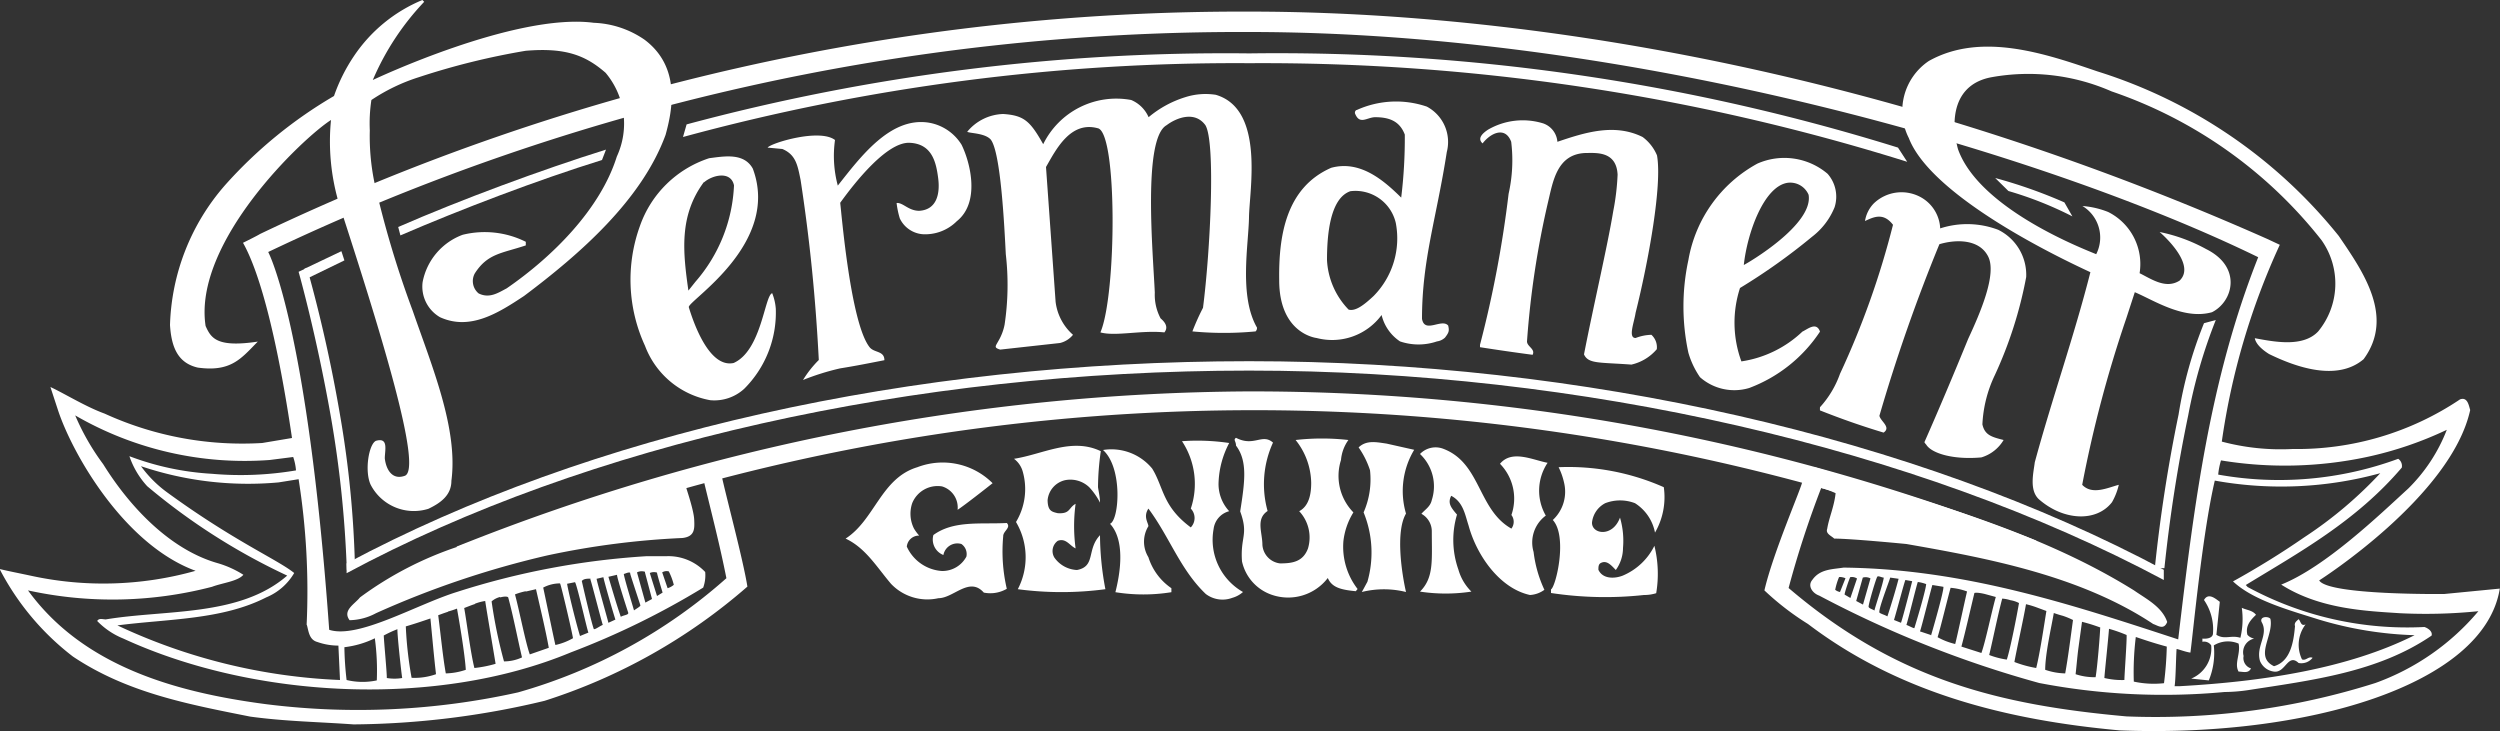 <svg xmlns="http://www.w3.org/2000/svg" viewBox="0 0 125 36.56"><rect x="0" y="0" width="125" height="36.56" fill="#333333" stroke="none"/><defs><style>.cls-1{fill:#fff;}</style></defs><g id="レイヤー_2" data-name="レイヤー 2"><g id="main"><path class="cls-1" d="M67.67,25.62A2.61,2.61,0,0,1,67.05,23h0a2,2,0,0,1,.37-1h0a11.7,11.7,0,0,0-2.64,0h0a3.51,3.51,0,0,1,.78,2.14h0c0,.52-.09,1.15-.6,1.42h0a1.92,1.92,0,0,1,.44,1.86h0c-.25.68-.8.75-1.4.75h0a1,1,0,0,1-.88-.93h0c0-.62-.34-1.29.26-1.69h0a5,5,0,0,1,.27-3.42h0c-.54-.48-.95.23-1.85-.24h0c-.15.11,0,.16,0,.39h0c.59.78.44,1.81.21,3.29h0c.43,1.19,0,1.24.09,2.5h0a2.28,2.28,0,0,0,1.49,1.67h0a2.5,2.5,0,0,0,2.8-.84h0c.2.47.65.59,1.4.66h0l.09-.11h0a3.45,3.45,0,0,1-.71-2.39h0A3.45,3.45,0,0,1,67.67,25.62Z"/><path class="cls-1" d="M60.68,26.45a1.05,1.05,0,0,1,.78-.89h0a2,2,0,0,1-.53-1.48h0a4.57,4.57,0,0,1,.53-1.93h0a10.85,10.85,0,0,0-2.36-.09h0a3.87,3.87,0,0,1,.44,3.37h0a.68.68,0,0,1,0,.94h0c-1.43-1.06-1.35-2-1.93-2.94h0a2.64,2.64,0,0,0-2.46-.93h0c1,.89.81,3.51.35,3.69h0c.42.44.77,1.43.27,3.42h0a8.8,8.8,0,0,0,2.8,0h0v-.2h0a2.94,2.94,0,0,1-1.15-1.55h0a1.48,1.48,0,0,1,0-1.55h0c0-.16-.27-.47,0-.88h0c1.06,1.42,1.59,3.05,2.87,4.27h0a1.39,1.39,0,0,0,1.33.19h0a1.35,1.35,0,0,0,.53-.29h0A3,3,0,0,1,60.68,26.45Z"/><path class="cls-1" d="M55,26.76c-.68.72-.2,1.56-1.15,1.74h0a1.46,1.46,0,0,1-1.13-.62h0a.63.63,0,0,1,.17-.84h0c.41-.15.59.24.89.38h0a8.33,8.33,0,0,1,0-2.23h0c-.36.2-.26.51-.89.47h0c-.3-.07-.5-.11-.51-.65h0a1.13,1.13,0,0,1,.87-1h0a1.36,1.36,0,0,1,1.22.36h0a3.41,3.41,0,0,1,.53.76h0c0-.26-.06-.51-.1-.77h0a13.13,13.13,0,0,1,.14-1.8h0c-1.45-.7-2.91.16-4.34.38h0a1.19,1.19,0,0,1,.44.65h0a3.19,3.19,0,0,1-.34,2.51h0a3.46,3.46,0,0,1,.09,3.36h0a16.61,16.61,0,0,0,4.38,0h0A14.73,14.73,0,0,1,55,26.76Z"/><path class="cls-1" d="M69.33,22.18c-.5-.07-1-.19-1.4.19h0a4.3,4.3,0,0,1,.57,1.14h0a4.1,4.1,0,0,1-.32,2.11h0a5.29,5.29,0,0,1,.19,3.47h0c-.1.18-.18.34-.28.51h0a4.59,4.59,0,0,1,2.21,0h0c-.2-.87-.54-3,0-3.92h0a4,4,0,0,1,.41-3.19h0Z"/><path class="cls-1" d="M75,23.19a2.49,2.49,0,0,1,.57,2.56h0a.56.56,0,0,1,0,.68h0c-1.69-.95-1.52-3.3-3.43-4h0A1.08,1.08,0,0,0,71,22.7h0a2.22,2.22,0,0,1,.59,2.3h0c-.07.33-.33.47-.52.69h0a1,1,0,0,1,.52.89h0c0,1.45.11,2.3-.59,3h0a8.52,8.52,0,0,0,2.57,0h0a2.5,2.5,0,0,1-.65-1.1h0a4.44,4.44,0,0,1-.07-2.75h0c-.32-.37-.47-.58-.29-.94h0c.6.31.69.94.87,1.49h0c.4,1.48,1.55,3.14,3.07,3.47h0a1.35,1.35,0,0,0,.72-.26h0a6.17,6.17,0,0,1-.54-1.89h0a1.67,1.67,0,0,1,.61-1.82h0a2.5,2.5,0,0,1,.09-2.64h0C76.64,23,75.59,22.47,75,23.19Z"/><path class="cls-1" d="M50.34,26.15c-1.31.07-2.65-.14-3.67.6h0a.83.83,0,0,0,.5,1h0a.71.71,0,0,1,.9-.55h0a.61.61,0,0,1,.25.63h0a1.36,1.36,0,0,1-1.22.72h0a2.08,2.08,0,0,1-1.76-1.22h0a.61.61,0,0,1,.62-.55h0a2.24,2.24,0,0,1-.26-.35h0a1.65,1.65,0,0,1-.09-1.27h0a1.37,1.37,0,0,1,1.49-.84h0a1.1,1.1,0,0,1,.78,1.17h0c.34-.22,1.46-1.1,1.75-1.33h0a3.53,3.53,0,0,0-3.76-.8h0c-1.82.55-2.13,2.63-3.59,3.57,1,.47,1.54,1.4,2.27,2.26h0a2.51,2.51,0,0,0,2.37.72h0c.76,0,1.55-1.1,2.27-.28h0a1.64,1.64,0,0,0,1.15-.19h0a8.24,8.24,0,0,1-.18-2.62h0C50.15,26.55,50.57,26.39,50.34,26.15Z"/><path class="cls-1" d="M80.26,25.16a2.07,2.07,0,0,1,1.49,0h0a2.24,2.24,0,0,1,1,1.47h0a3.54,3.54,0,0,0,.44-2.27,11.77,11.77,0,0,0-5.26-1h0a3.32,3.32,0,0,1,.27.76h0A1.93,1.93,0,0,1,77.64,26h0c.75.82.16,3.32-.09,3.47h0v.18h0a18,18,0,0,0,4.65.1h0a2,2,0,0,0,.61-.09h0a5.84,5.84,0,0,0-.09-2.37h0a3.11,3.11,0,0,1-1.58,1.49h0c-.41.16-1,.18-1.22-.29h0c0-.15,0-.29.14-.35h0c.28-.13.49.11.73.36h0a1.88,1.88,0,0,0,.36-1.1h0A4.13,4.13,0,0,0,81,25.88h0c-.37,1-1.41.83-1.4.25h0A1.24,1.24,0,0,1,80.26,25.16Z"/><path class="cls-1" d="M122.21,29.7s-5.81.07-6.25-.68c0,0,6.6-4.19,7.55-8.52-.07-.22-.13-.67-.51-.53a14.62,14.62,0,0,1-8.37,2.48,11.44,11.44,0,0,1-3.54-.37,35.38,35.38,0,0,1,2.9-9.84l-.62-.29C90.52,1.81,71.34.58,62.46.58A113.9,113.9,0,0,0,13,11.7c-.12.08-.85.44-.85.44.9,1.59,1.76,5.07,2.45,9.76l-1.49.25a16.56,16.56,0,0,1-7.88-1.47c-.94-.34-2-1-2.71-1.33l.39,1.19c.74,2.21,3.32,6.7,6.87,8a17,17,0,0,1-8.22.25c-.7-.15-1.13-.23-1.58-.34a13.1,13.1,0,0,0,3.67,4.38c2.71,1.81,5.75,2.38,8.86,3,1.76.24,3.34.26,5.17.39a42,42,0,0,0,9.55-1.18,28.59,28.59,0,0,0,10.14-5.71c-.21-1.33-1.07-4.52-1.3-5.6L36,23.65c-.2-.4-10.22,2.6-13.13,3.69A17.57,17.57,0,0,0,18,29.87c-.27.34-.89.65-.52,1.14a2.89,2.89,0,0,0,1.32-.35,46.13,46.13,0,0,1,8.57-2.89,40.73,40.73,0,0,1,6.75-.87c.63-.07.61-.47.59-.92s-.34-1.39-.41-1.63a2.3,2.3,0,0,1,.88-.34c.39,1.62.81,3.23,1.14,4.9A26.56,26.56,0,0,1,25.9,34.62a36.83,36.83,0,0,1-12.59.59C8.8,34.62,4.16,33.32,1.4,29.52a19.73,19.73,0,0,0,9.2-.18c.53-.2,1.28-.27,1.57-.6a5,5,0,0,0-1.28-.58c-2.33-.66-4.35-2.73-5.73-4.95a11.86,11.86,0,0,1-1.4-2.44A16.91,16.91,0,0,0,13.48,23l1.18-.15a2.72,2.72,0,0,1,.14.67,16.49,16.49,0,0,1-4.2.17,13.85,13.85,0,0,1-4.13-.88,4.24,4.24,0,0,0,.89,1.5,31.58,31.58,0,0,0,7,4.47c-2.38,2.07-6.07,1.69-9.07,2.19-.15,0-.34-.08-.43.08a3.78,3.78,0,0,0,1.31.88c6.51,3,15.64,3.49,22.37.69a39.69,39.69,0,0,0,6.62-3.24,1.8,1.8,0,0,0,.1-.78,2.53,2.53,0,0,0-1.94-.79h-1a38.82,38.82,0,0,0-9.48,1.79c-2,.62-4.93,2.36-6.38,1.89-1.09-15.26-3.05-18.89-3.05-18.89a112.94,112.94,0,0,1,49.05-11c19.24,0,39.87,6.1,50.45,11.26-2.42,6.11-3.2,12.31-4,19.11-5.34-1.75-10.69-3.52-16.73-3.59-.57.09-1.18.07-1.56.61-.26.3,0,.67.34.79a54.1,54.1,0,0,0,11,4.37,32.93,32.93,0,0,0,9.27.45,8.26,8.26,0,0,0,1.15-.09c3.22-.5,6.51-.89,9.2-2.73.06-.22-.2-.38-.36-.43a16.73,16.73,0,0,1-8.84-2l-.09-.1c2.65-1.62,5.51-3.18,7.8-5.87a.43.43,0,0,0-.18-.44,17.25,17.25,0,0,1-9,.79,3.56,3.56,0,0,1,.14-.71,19.67,19.67,0,0,0,7.29-.17,18.21,18.21,0,0,0,4-1.36,8.35,8.35,0,0,1-1.93,2.94c-1.41,1.29-4.14,3.92-6.35,4.8,1.92,1.23,4.26,1.32,5.92,1.43a26.1,26.1,0,0,0,3.94-.1,12.08,12.08,0,0,1-5.15,3.59,36.35,36.35,0,0,1-12.45,1.67C100,35.25,94.82,34,89.43,29.4a49,49,0,0,1,1.63-5,3.94,3.94,0,0,1,.72.26c-.07.67-.33,1.22-.42,1.78-.09.25.21.35.35.49.85,0,3.61.27,3.61.27,4,.7,8.68,1.57,12.34,4,.24.08.53.32.7-.1-.25-.76-1.06-1.16-1.66-1.58-4.81-3-10.51-4.5-16-6.17l-.59.74c0,.22-1.45,3.52-1.89,5.43A13.66,13.66,0,0,0,90.4,31.2c4.52,3.43,9.88,4.8,15.59,5.32,9.29.36,18.22-2.24,19-7.09ZM33.44,28.57a3.19,3.19,0,0,1,.25.67.83.83,0,0,1-.31.17l-.27-.79A.41.41,0,0,1,33.44,28.57Zm-.59.06c0,.08.24.86.28,1l-.28.17-.36-1.15A.5.5,0,0,1,32.85,28.63Zm-.6,0,.35,1.32-.33.18-.42-1.51A.5.5,0,0,1,32.25,28.59Zm-.74.05c0,.05.5,1.54.51,1.59s-.26.2-.32.25c-.06-.22-.48-1.58-.51-1.82C31.27,28.68,31.44,28.59,31.51,28.64Zm-.66.06c0,.17.52,1.77.56,1.89s-.22.12-.37.21c-.22-.63-.49-1.57-.62-2Zm-.68.12c0,.07.4,1.49.6,2.12l-.35.16c-.05-.22-.58-2.07-.59-2.2Zm-.65.11c.09.27.51,1.93.62,2.28-.07,0-.41.26-.45.2-.12-.31-.54-2.13-.6-2.4C29.2,28.91,29.46,28.94,29.52,28.93Zm-1.17.22.4-.08c.1.12.59,2.32.67,2.52L29,31.8C28.76,31,28.38,29.43,28.35,29.15Zm-.34,0c.06.14.57,2.3.64,2.72a3.09,3.09,0,0,1-.88.34c-.07-.28-.56-2.66-.61-2.87A1.78,1.78,0,0,1,28,29.17Zm-3,.68c.35-.09.4,0,.4,0,.25.91.48,2.12.69,3a2.13,2.13,0,0,1-.9.2,24.14,24.14,0,0,1-.62-3A1,1,0,0,1,25,29.85Zm1.27-.29.52-.12c.21.92.49,2.09.64,2.93l-.95.33c-.22-.62-.51-2.14-.74-3A3.39,3.39,0,0,1,26.29,29.56Zm-3.89,1a4.74,4.74,0,0,0,.46-.15c.12.67.39,2.25.44,3.06a3.32,3.32,0,0,1-1,.18c-.15-.83-.26-2-.38-2.91C21.9,30.77,22.17,30.66,22.4,30.59Zm1.35-.39a2.3,2.3,0,0,1,.52-.14c.11.72.36,2.16.52,3.14a6,6,0,0,1-1.06.21c-.19-.75-.39-2.34-.51-3C23.22,30.4,23.56,30.26,23.75,30.2Zm-2.22.72.15,1.57c.05.5.08.79.13,1.23a3.19,3.19,0,0,1-1.22.18,18.83,18.83,0,0,1-.29-2.57C20.7,31.2,21,31.1,21.53,30.92Zm-2.34.87a5.75,5.75,0,0,1,.69-.32c0,.41.21,2.29.24,2.44a2.26,2.26,0,0,1-.77,0C19.35,33.66,19.19,32,19.19,31.79Zm-.44.12a12,12,0,0,1,.1,2.12A3.4,3.4,0,0,1,17.33,34a15.4,15.4,0,0,1-.11-1.64A4.72,4.72,0,0,0,18.75,31.91Zm73.54-3-.28.7a.54.54,0,0,1-.24-.11,3.25,3.25,0,0,1,.19-.63C92,28.83,92.19,28.87,92.29,28.92Zm.58,0-.34,1-.29-.17c0-.11.24-.8.28-.87A.45.45,0,0,1,92.87,28.94Zm.67,0-.38,1.33-.34-.18.33-1.17A.51.51,0,0,1,93.54,28.93Zm.66-.05c0,.23-.42,1.45-.47,1.68-.06-.06-.27-.1-.29-.19s.38-1.46.44-1.51S94.11,28.89,94.2,28.88Zm.74.09c-.12.47-.35,1.24-.56,1.88-.14-.08-.28-.11-.39-.18s.49-1.59.53-1.76Zm.68.12s-.44,1.73-.56,2.08L94.7,31c.19-.64.52-1.91.57-2Zm.7.12c0,.27-.49,1.9-.59,2.22,0,.05-.33-.14-.4-.15.11-.35.48-1.88.57-2.15A1.75,1.75,0,0,1,96.32,29.21Zm.23,2.57L96,31.57c.08-.21.58-2.23.62-2.32l.55.09C97.21,29.51,96.61,31.58,96.55,31.78Zm1.82-2.2c-.06.21-.52,2.37-.6,2.65a3.4,3.4,0,0,1-.88-.34c.17-.56.46-1.78.65-2.47A3.12,3.12,0,0,1,98.37,29.58Zm2.59.6c-.1.59-.43,2.29-.61,2.83a4.06,4.06,0,0,1-.88-.23c.22-.93.41-1.9.65-2.82a1.68,1.68,0,0,1,.41.08A1.38,1.38,0,0,1,101,30.18Zm-1.16-.3c-.23.82-.5,2.18-.72,2.8l-1-.32c.17-.62.43-1.76.65-2.68,0,0,.1-.05.52.05ZM103.65,31c-.12.87-.24,1.84-.39,2.67a3.26,3.26,0,0,1-1-.18c0-.81.32-2.18.43-2.84,0,0,.22.08.45.14A3.74,3.74,0,0,1,103.65,31Zm-1.33-.45c-.11.67-.32,2.1-.51,2.85a5.66,5.66,0,0,1-1.09-.3c.14-.76.46-2.18.58-2.89a4.58,4.58,0,0,1,.56.17Zm2.69.81c0,.26-.14,2-.23,2.5a3,3,0,0,1-1-.15c.05-.44.07-.73.13-1.23l.19-1.39A8.74,8.74,0,0,1,105,31.37ZM106.22,34a3.71,3.71,0,0,1-1-.1c0-.15.2-2,.23-2.46a7.24,7.24,0,0,1,.88.31C106.35,32,106.22,33.75,106.22,34Zm2.12-1.71a17.74,17.74,0,0,1-.14,1.87,4.7,4.7,0,0,1-1.51-.08,14.45,14.45,0,0,1,.1-2.23C107.07,31.94,107.56,32.12,108.34,32.33Zm-93-1.06c.09.32.11.76.53.87a3.16,3.16,0,0,0,1.05.18L17,34A28.89,28.89,0,0,1,5.87,31.27c2.53-.33,5.23-.27,7.44-1.4a2.91,2.91,0,0,0,1.4-1.22c-.83-.67-3-1.59-6.31-4a5.91,5.91,0,0,1-1.35-1.34,16.75,16.75,0,0,0,6.88.81l1-.16A35.8,35.8,0,0,1,15.33,31.27Zm103.72-7.62a20.6,20.6,0,0,1-3.84,3.25,42,42,0,0,1-3.57,2.21c1,.94,2.78,1.43,4.27,1.9a18.4,18.4,0,0,0,4.81.79c-3.35,1.68-7.61,2.32-11.75,2.55h-.25c.06-.36.07-1.55.1-1.86.07,0,.45.15.69.18.12-.83.59-5.92,1.22-8.6A18.69,18.69,0,0,0,119.05,23.65Z"/><path class="cls-1" d="M62.41,19.57a108,108,0,0,0-39.58,7.76l.36.87a105.34,105.34,0,0,1,78.27-.3l.35-.87A107,107,0,0,0,62.41,19.57Z"/><path class="cls-1" d="M17,20.74a72.2,72.2,0,0,0-1.65-7.35l-.42.2s.88,3.09,1.61,7.23a55.52,55.52,0,0,1,.8,7.67l.41-.07A51.36,51.36,0,0,0,17,20.74Z"/><path class="cls-1" d="M62.46,18.06c-16.93,0-33,3.63-45.13,10.11v.49c12-6.45,28.28-10.13,45.13-10.13C79,18.53,95.8,22.38,108.19,29l0-.51C95.77,21.85,79.09,18.06,62.46,18.06Z"/><path class="cls-1" d="M34.33,6.22l-.18.63A105.12,105.12,0,0,1,62.46,3.16a107.75,107.75,0,0,1,32.9,4.93l-.46-.71A104.37,104.37,0,0,0,62.46,2.67,103.76,103.76,0,0,0,34.33,6.22Z"/><path class="cls-1" d="M19.91,11.35l.11.42C23.06,10.46,26.88,9,30.1,8l.2-.52C27.07,8.49,23,10,19.91,11.35Z"/><path class="cls-1" d="M103.22,10.12l.4.7a18.17,18.17,0,0,0-3.2-1.27l-.66-.65A24.64,24.64,0,0,1,103.22,10.12Z"/><polygon class="cls-1" points="17.07 12.56 15.2 13.45 15.43 13.89 17.22 13.02 17.07 12.56"/><path class="cls-1" d="M110.2,16.16a20.92,20.92,0,0,0-1.27,4.56,76.81,76.81,0,0,0-1.19,7.69l.48,0a76.16,76.16,0,0,1,1.19-7.64A25.57,25.57,0,0,1,110.79,16Z"/><path class="cls-1" d="M91,16.58c-.18-.51-.62-.12-.88,0a5.63,5.63,0,0,1-3.05,1.49A5.61,5.61,0,0,1,87,14.4a30.17,30.17,0,0,0,3.6-2.56,3.52,3.52,0,0,0,1.13-1.48,1.73,1.73,0,0,0-.35-1.67,3.34,3.34,0,0,0-3.51-.51A6.81,6.81,0,0,0,84.42,13a11,11,0,0,0,0,4.64A4.23,4.23,0,0,0,85,18.86a2.59,2.59,0,0,0,2.46.54A7.32,7.32,0,0,0,91,16.58ZM89.38,9.14a1,1,0,0,1,1.05.6c.25,1.48-3,3.39-3.24,3.51C87.36,11.66,88.19,9.32,89.38,9.14Z"/><path class="cls-1" d="M100.18,22c-.59-.15-.94-.24-1.06-.78a6.38,6.38,0,0,1,.62-2.46,20.72,20.72,0,0,0,1.57-4.91,2.51,2.51,0,0,0-1.4-2.36,4.37,4.37,0,0,0-2.9-.07,1.88,1.88,0,0,0-.87-1.5,2,2,0,0,0-2.46.26,1.63,1.63,0,0,0-.43.87c.42-.19.91-.45,1.4.19A41.87,41.87,0,0,1,92,18.69,4.91,4.91,0,0,1,91,20.36a.86.86,0,0,0,0,.16q1.58.63,3.18,1.11c.39-.27-.15-.56-.21-.84a85.32,85.32,0,0,1,3-8.58c.84-.25,2-.26,2.44.62s-.4,2.82-1,4.11c-.69,1.69-1.5,3.61-2.19,5.17a.54.54,0,0,0,.09.12c.26.43,1.33.77,2.76.64A1.94,1.94,0,0,0,100.18,22Z"/><path class="cls-1" d="M9.89,18.38c1.67.23,2.17-.46,3-1.3-2.06.31-2.34-.18-2.61-.78C9.64,12.11,15.15,6.89,16.55,6a10.89,10.89,0,0,0,.4,4.18c2,6.15,4.22,13.27,3.29,13.61-.61.22-.93-.28-1-.87,0-.41.2-1.06-.44-.88-.36.16-.58,1.51-.27,2.19a2.43,2.43,0,0,0,2.89,1.21c.63-.3,1.15-.69,1.15-1.4.34-2.58-.95-5.67-1.93-8.49a50.15,50.15,0,0,1-1.93-6.48,11.5,11.5,0,0,1-.22-2.55A7.75,7.75,0,0,1,18.57,5a9.3,9.3,0,0,1,2.37-1.14,36.23,36.23,0,0,1,5.34-1.32c2-.17,3,.23,4,1.1l0,0a3.94,3.94,0,0,1,.56,4.19c-.82,2.62-3.2,5-5.51,6.59-.42.22-.86.52-1.4.25a.8.8,0,0,1-.19-1c.64-1,1.35-1,2.55-1.4v-.18a4.6,4.6,0,0,0-3.16-.35,3.15,3.15,0,0,0-2,2.37A1.77,1.77,0,0,0,22,15.86c1.51.69,2.93-.22,4.2-1.06C29,12.7,32.09,10,33.28,6.74c.33-1.2.79-3.38-1.06-4.76h0a4.77,4.77,0,0,0-2.53-.84C25.76.62,18.64,4,18.64,4A13.19,13.19,0,0,1,21.21.09L21.12,0A7.64,7.64,0,0,0,17.7,2.8a8.62,8.62,0,0,0-1,2,22.46,22.46,0,0,0-5.44,4.45,11.11,11.11,0,0,0-2.76,7C8.57,17.36,8.89,18.15,9.89,18.38Z"/><path class="cls-1" d="M116.94,11.8a25.06,25.06,0,0,0-12.07-8.23c-2.55-.87-5.79-2-8.43-.52a3,3,0,0,0-1,3.85c.95,2.48,5.77,5.18,9.08,6.71-.82,3.22-1.91,6.3-2.78,9.5-.07.55-.28,1.38.19,1.84,1.23,1.09,2.89,1.17,3.67.16a3.21,3.21,0,0,0,.34-.87c-.54.14-1.33.53-1.83,0a61.61,61.61,0,0,1,2.2-8.31l.43-1.32c.93.39,2.45,1.4,3.86,1,1.06-.53,1.52-2.26-.3-3.16a8.21,8.21,0,0,0-2.32-.85s1.88,1.59,1,2.43c-.69.44-1.41-.08-2-.37a2.91,2.91,0,0,0-1.57-3.06,4.35,4.35,0,0,0-1.29-.3,1.84,1.84,0,0,1,.69,2.41c-.59-.25-5.84-2.25-6.91-5.25-.41-1.53-.18-3.26,1.68-3.6a10.36,10.36,0,0,1,6,.71A22.67,22.67,0,0,1,116.07,12a3.76,3.76,0,0,1-.16,4.57c-.76.81-2.2.52-3.17.34.06.33.44.62.71.79,1.33.65,3.4,1.39,4.73.26C119.75,15.83,118.13,13.55,116.94,11.8Z"/><path class="cls-1" d="M82.57,16.74a2.35,2.35,0,0,0-.79.16c-.39,0-.07-.78,0-1.26.63-2.52,1.34-6.38,1.07-7.87a2.19,2.19,0,0,0-.72-.92c-1.41-.7-2.9-.22-4.26.24a1.06,1.06,0,0,0-.71-.92,3.46,3.46,0,0,0-2.77.32c-.19.13-.57.41-.26.68.39-.51,1.13-.88,1.43-.08a7.62,7.62,0,0,1-.13,2.6A56.31,56.31,0,0,1,74,17.24l0,.12c.9.14,1.72.26,2.63.38.15-.29-.28-.41-.28-.67a44.46,44.46,0,0,1,1.06-7c.24-1,.44-2.37,1.87-2.42.51,0,1.54-.11,1.6,1.08a12.07,12.07,0,0,1-.22,1.84c-.28,1.71-1,4.78-1.46,7.15.22.48.75.39,2.37.51a2.35,2.35,0,0,0,1.27-.77A.84.84,0,0,0,82.57,16.74Z"/><path class="cls-1" d="M72.25,16.88c.2-.26.22-.34.16-.6-.32-.38-1.18.42-1.31-.34,0-2.95.72-5,1.24-8.34a2,2,0,0,0-1-2.27,4.76,4.76,0,0,0-3.5.17c-.06,0-.11.1-.09.17.23.59.59.2,1,.19.69,0,1.23.18,1.49.87a24.36,24.36,0,0,1-.18,3.15C69.17,9,68,8,66.56,8.39c-2.28,1-2.63,3.43-2.6,5.62,0,2.69,1.87,2.89,1.87,2.89a3.07,3.07,0,0,0,3.25-1.15A2.2,2.2,0,0,0,70,17.07a2.86,2.86,0,0,0,1.85,0A.73.73,0,0,0,72.25,16.88ZM68.68,14.8c-.46.43-.9.78-1.25.68A3.83,3.83,0,0,1,66.35,13c0-1.26.15-3.09,1.17-3.44a2.07,2.07,0,0,1,2.27,1.59A4.1,4.1,0,0,1,68.68,14.8Z"/><path class="cls-1" d="M37.21,19.44a5.38,5.38,0,0,0,1.58-4,2.63,2.63,0,0,0-.18-.78c-.38.1-.53,2.87-1.93,3.49-1.22.26-2-2-2.24-2.79-.07-.31,4.61-3.16,3.2-6.93-.45-.81-1.45-.61-2.18-.52A5.46,5.46,0,0,0,32,11.29a7.89,7.89,0,0,0,.25,6,4.3,4.3,0,0,0,3.26,2.72A2.21,2.21,0,0,0,37.21,19.44Zm-2-10.33c.43-.37,1.34-.57,1.49.16a7.84,7.84,0,0,1-1.93,4.82l-.35.44C34.15,12.62,33.94,10.8,35.19,9.11Z"/><path class="cls-1" d="M46.42,6.13C44.5,5.84,43,7.88,41.89,9.28A5.72,5.72,0,0,1,41.75,7c-.77-.59-3.2.15-3.37.38l.74.07c.68.29.76.82.91,1.55.46,3,.75,5.9.91,9a5.38,5.38,0,0,0-.79,1A12.42,12.42,0,0,1,42,18.42c.81-.13,1.35-.24,2.22-.41,0-.48-.51-.36-.74-.65-.95-1.2-1.4-6.66-1.47-7.22.72-1,2.33-3.05,3.47-3s1.33,1,1.43,1.78-.08,1.57-.95,1.62c-.54,0-.81-.42-1.13-.39a4.35,4.35,0,0,0,.16.77,1.39,1.39,0,0,0,1.13.79,2.23,2.23,0,0,0,1.72-.65c1.17-.93.69-2.9.24-3.82A2.39,2.39,0,0,0,46.42,6.13Z"/><path class="cls-1" d="M53,17.15a1.19,1.19,0,0,0,.65-.41,2.62,2.62,0,0,1-.87-1.65l-.48-6.74c.48-.83,1.2-2.31,2.58-1.94,1,.16.95,8.34.14,10.21.76.21,2.05-.12,3.2,0,.17-.21.11-.45-.19-.7a2.51,2.51,0,0,1-.29-1.29c-.09-2-.61-7.7.59-8.37.49-.37,1.41-.73,1.94,0,.52.86.24,6.34-.12,9.13a11.58,11.58,0,0,0-.53,1.18,16.65,16.65,0,0,0,3.16,0,.24.24,0,0,0,.07-.19c-.91-1.58-.42-4.15-.4-5.52s.79-5.4-1.66-6.12a3.33,3.33,0,0,0-1.53.12,5.28,5.28,0,0,0-1.83,1A1.64,1.64,0,0,0,56.56,5a4.07,4.07,0,0,0-4.4,2.21c-.65-1.15-.95-1.44-2-1.51a2.42,2.42,0,0,0-1.8.89c.14.08.87.06,1.17.38.51.61.69,4.38.76,5.74a13.41,13.41,0,0,1-.06,3.52,2.58,2.58,0,0,1-.3.8c-.16.29-.25.35.08.45"/><path class="cls-1" d="M110.82,31.74l.17-1.65c-.21-.15-.57-.48-.79-.09a2.59,2.59,0,0,1,.45,1.66c0,.25-.31.29-.53.27v.16a.42.42,0,0,1,.44.18,1.63,1.63,0,0,1-1,1.66l.88.09a3.59,3.59,0,0,0,.25-1.75,1.35,1.35,0,0,1,1.24-.09c.11.51-.23,1,0,1.4.22,0,.49.11.62-.16a.54.54,0,0,1-.37-.62.7.7,0,0,1,.53-.87.61.61,0,0,1-.34-.19c-.11-.45.16-.74.43-1-.18-.23-.46-.23-.71-.35a4.06,4.06,0,0,1-.07,1.5C111.55,31.74,111.23,32,110.82,31.74Z"/><path class="cls-1" d="M113,33.05a.87.87,0,0,0,.7.53c.58.08.69-.94,1.23-.43a.72.72,0,0,0,.7-.26c-.22-.09-.32.16-.53.08a1.68,1.68,0,0,1,.18-1.75c-.24.11-.24-.16-.35-.26-.11.1-.23.18-.18.35-.07.78-.22,1.76-1.05,2-1-.48,0-1.53-.18-2.37-.11-.14-.55-.12-.44.16C113.45,31.73,112.78,32.31,113,33.05Z"/></g></g></svg>